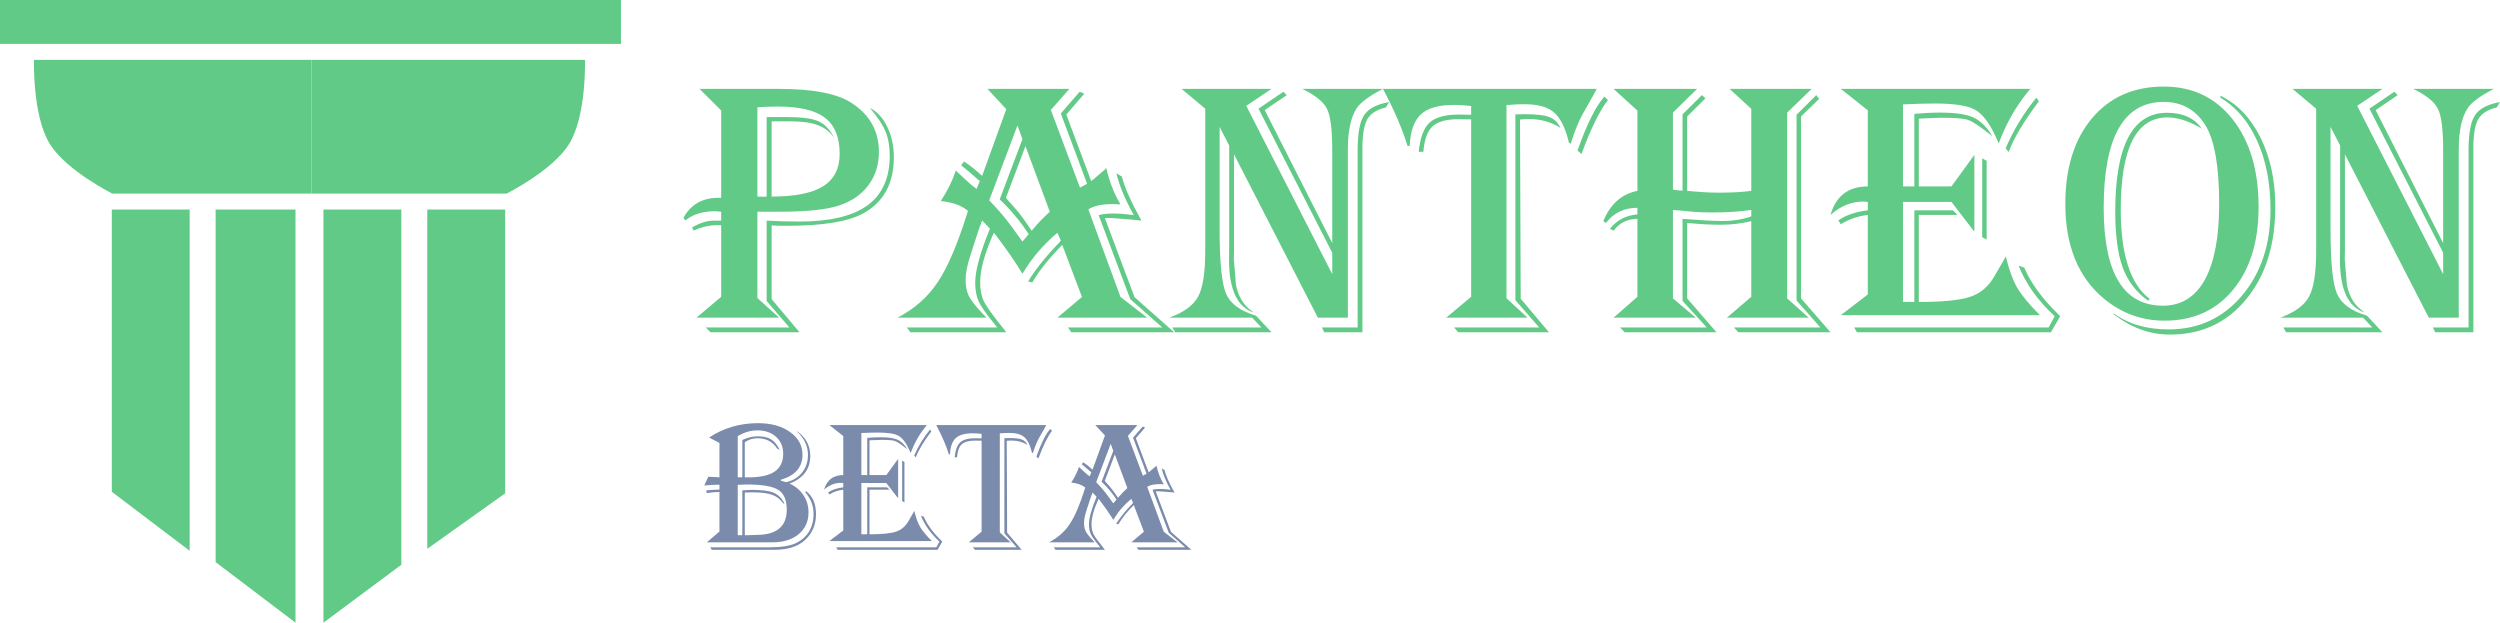 <svg width="1068" height="266" viewBox="0 0 1068 266" fill="none" xmlns="http://www.w3.org/2000/svg">
<path d="M138.178 89.521H171.444V241.27L138.178 266V89.521Z" fill="#61CA87"/>
<path d="M182.533 89.521H215.799V210.752L182.533 234.455V89.521Z" fill="#61CA87"/>
<path d="M126.238 89.521H92.119V240.146L126.238 266V89.521Z" fill="#61CA87"/>
<path d="M81.033 89.521H47.767V210.092L81.033 235.308V89.521Z" fill="#61CA87"/>
<path d="M14.516 25.579H133.059V82.7H47.98C47.98 82.7 28.349 72.877 21.322 61.566C13.787 49.438 14.516 25.579 14.516 25.579Z" fill="#61CA87"/>
<path d="M249.9 25.579H133.059V82.7H216.436C216.436 82.7 236.066 72.877 243.094 61.566C250.629 49.438 249.9 25.579 249.9 25.579Z" fill="#61CA87"/>
<path d="M0 0H265.273V18.756H0V0Z" fill="#61CA87"/>
<path d="M298.83 37.972H332.902C347.371 37.972 357.666 39.978 363.787 43.989C371.578 49.017 375.474 55.999 375.474 64.936C375.474 70.369 373.981 75.091 370.996 79.103C368.011 83.114 363.838 86.009 358.475 87.786C353.113 89.563 344.588 90.452 332.902 90.452H323.568V127.317L332.826 135.695H297.54L308.088 126.784V96.24C307.481 96.19 307.051 96.164 306.798 96.164C303.155 96.164 299.664 96.951 296.325 98.525L295.642 97.154C299.032 95.225 302.067 94.26 304.749 94.26H307.481L308.088 94.184V90.452C306.924 90.299 306.14 90.223 305.735 90.223C300.322 90.223 295.997 91.543 292.759 94.184L292 93.041C295.086 87.354 300.044 84.511 306.873 84.511H308.088V47.189L298.83 37.972ZM323.568 45.818V83.977H324.555L326.528 84.054C326.73 84.054 327.059 84.028 327.514 83.977V50.007H335.862C342.337 50.007 346.89 50.591 349.521 51.759C352.202 52.876 354.479 55.237 356.35 58.842C354.479 56.252 352.126 54.45 349.293 53.434C346.511 52.368 342.565 51.835 337.455 51.835H329.639V83.977C339.656 83.977 346.991 82.505 351.646 79.56C356.35 76.615 358.703 71.994 358.703 65.697C358.703 58.639 356.603 53.511 352.404 50.311C348.256 47.112 341.553 45.513 332.295 45.513C329.917 45.513 327.008 45.614 323.568 45.818ZM371.603 46.122C374.689 47.646 377.168 50.337 379.04 54.196C380.912 58.004 381.848 62.346 381.848 67.221C381.848 78.24 377.598 86.161 369.099 90.985C362.674 94.641 351.696 96.469 336.165 96.469C333.585 96.469 331.41 96.418 329.639 96.317V127.774L341.553 141.941H303.535L301.486 139.884H337.227L327.514 128.612V94.26C331.916 94.514 336.595 94.641 341.553 94.641C354.605 94.641 364.293 92.331 370.617 87.71C376.941 83.089 380.102 76.005 380.102 66.459C380.102 62.498 379.495 59.071 378.281 56.176C377.067 53.231 374.841 49.88 371.603 46.122Z" fill="#61CA87"/>
<path d="M456.822 37.972L448.93 46.96L461.375 80.169L464.411 78.493L453.18 48.483L461.224 39.191L463.197 40.029L455.532 48.94L466.156 77.351C466.763 76.894 467.117 76.615 467.218 76.513L469.723 74.38C471.24 73.162 472.202 72.298 472.606 71.791C473.922 77.579 475.945 82.759 478.677 87.329C477.21 87.227 476.148 87.177 475.49 87.177C470.684 87.177 467.168 87.938 464.942 89.462L478.677 126.86L490.06 135.695H451.738L462.21 126.86L453.787 104.619C448.222 110.255 443.947 115.612 440.962 120.69L439.217 120.233C442.202 115.257 446.654 109.697 452.573 103.552L453.18 102.791L451.738 99.439C445.718 104.466 440.735 110.306 436.789 116.958L435.423 114.749C432.792 110.534 429.428 105.736 425.33 100.353L424.571 99.439C420.676 108.122 418.728 115.181 418.728 120.614C418.728 123.813 419.259 126.53 420.322 128.764C421.435 130.947 424.065 134.629 428.214 139.808C428.568 140.265 429.124 140.976 429.883 141.941H388.905L387.387 139.884H426.013L424.723 138.285C421.384 134.223 419.183 131.074 418.121 128.84C417.109 126.555 416.603 123.889 416.603 120.842C416.603 115.663 418.703 107.945 422.902 97.688L419.563 94.184C418.905 95.809 418.07 98.195 417.058 101.344L414.554 109.113C413.188 113.276 412.505 116.729 412.505 119.471C412.505 122.315 412.986 124.676 413.947 126.555C414.908 128.434 416.932 130.998 420.018 134.248C420.322 134.553 420.777 135.035 421.384 135.695H383.441C390.676 131.938 396.392 126.885 400.591 120.538C404.841 114.19 409.04 104.39 413.188 91.137L413.492 90.071C410.811 87.786 406.94 86.389 401.881 85.882C404.664 81.718 406.814 77.376 408.332 72.857C409.04 73.517 409.47 73.923 409.622 74.076L413.037 77.275C414.2 78.392 415.591 79.534 417.21 80.702L418.576 77.351L417.666 76.589C415.136 74.355 413.011 72.552 411.291 71.181L410.608 70.648L411.822 68.972C414.504 70.75 417.084 72.806 419.563 75.142L429.883 46.655L421.839 37.972H456.822ZM438.079 62.422L429.731 84.511C430.187 85.018 430.44 85.323 430.49 85.425L433.601 88.928C435.271 90.756 437.396 93.6 439.976 97.459L440.735 98.602C442.91 95.859 445.49 93.143 448.475 90.452L438.079 62.422ZM434.664 53.587L422.598 85.577C426.443 89.538 429.757 93.448 432.539 97.307L436.03 102.181C436.08 102.232 436.333 102.562 436.789 103.172C437.244 102.715 437.497 102.435 437.547 102.334L438.61 101.039C438.762 100.836 439.04 100.506 439.445 100.049C435.903 94.565 431.78 89.614 427.075 85.196L436.789 59.452L434.664 53.587ZM479.284 75.447C480.397 80.017 483.18 86.288 487.632 94.26C486.519 94.108 485.886 94.031 485.734 94.031L479.588 93.498C476.805 93.245 474.782 93.118 473.517 93.118C473.315 93.118 472.809 93.143 471.999 93.194L484.672 126.936L501.594 141.941H457.657L456.215 139.884H496.51L482.851 127.774L469.343 91.899C471.063 91.442 473.036 91.213 475.262 91.213C477.994 91.213 481.03 91.442 484.368 91.899L483.458 90.223C480.22 84.231 478.045 78.823 476.932 73.999L479.284 75.447Z" fill="#61CA87"/>
<path d="M590.759 37.972C584.992 40.968 581.274 43.71 579.604 46.198C577.075 50.057 575.81 55.872 575.81 63.641V135.695H562.985L527.168 65.926V107.285L527.092 110.712L528.002 121.68C529.014 126.758 531.316 130.516 534.908 132.953L535.515 133.486C528.534 131.15 525.043 123.661 525.043 111.017L525.119 103.857V62.194L521.021 54.196V98.068C521.021 111.982 521.932 121.096 523.753 125.412C525.574 129.729 529.849 132.877 536.577 134.857L543.179 141.941H502.05L500.836 139.884H538.854L534.908 135.695H499.545C505.717 133.461 509.815 130.465 511.839 126.707C513.862 122.95 514.874 116.501 514.874 107.361V46.427L504.782 37.972H543.179L532.404 45.208L569.132 117.11V107.97L537.64 46.427L548.264 39.191L549.705 40.638L540.296 47.036L569.132 103.857V64.25C569.132 55.415 568.398 49.524 566.931 46.579C565.515 43.583 561.974 40.714 556.307 37.972H590.759ZM593.415 43.609L592.049 45.894C588.154 46.808 585.498 48.509 584.081 50.997C582.715 53.434 582.032 57.573 582.032 63.412V141.941H565.717L564.731 139.884H579.984V64.174C579.984 57.014 580.894 52.038 582.715 49.245C584.587 46.401 588.154 44.523 593.415 43.609Z" fill="#61CA87"/>
<path d="M682.125 37.972C681.669 38.836 681.366 39.419 681.214 39.724L676.054 48.864C674.283 52.114 672.639 56.176 671.121 61.051L670.97 61.432L670.211 60.899L669.983 59.908C668.516 54.12 666.417 50.108 663.685 47.874C661.003 45.64 656.88 44.523 651.315 44.523C649.039 44.523 646.762 44.624 644.486 44.827H643.575V127.393L652.53 135.695H617.85L628.474 126.784V50.997L623.086 50.921C617.875 50.921 614.157 51.962 611.931 54.044C609.756 56.075 608.466 59.68 608.061 64.859H606.088C606.645 58.918 608.162 54.78 610.641 52.444C613.171 50.108 617.319 48.94 623.086 48.94L627.639 49.017H628.474V45.284C625.894 44.98 623.44 44.827 621.113 44.827C614.587 44.827 609.882 46.173 606.999 48.864C604.115 51.505 602.521 55.999 602.218 62.346H601.307C599.132 55.288 595.768 47.417 591.215 38.734L590.759 37.972H682.125ZM686.906 42.771C683.415 47.239 679.747 54.653 675.902 65.012L675.599 65.773L673.929 64.326L674.157 63.641C677.901 53.13 681.518 45.818 685.008 41.705L685.388 41.248L686.906 42.771ZM666.644 54.653C662.749 52.114 658.196 50.845 652.985 50.845C651.821 50.845 650.607 50.921 649.342 51.073L649.646 127.621L661.712 141.941H622.935L621.189 139.884H657.538L647.369 128.231V48.864L651.467 48.788C656.375 48.788 659.84 49.194 661.864 50.007C663.938 50.768 665.531 52.317 666.644 54.653Z" fill="#61CA87"/>
<path d="M689.334 37.972H725L714.679 48.103V81.007C715.843 81.21 717.209 81.362 718.777 81.464V48.864L727.049 40.638L728.566 42.009L720.75 49.778V81.54L723.254 81.769C727.15 82.124 730.919 82.302 734.561 82.302C739.823 82.302 744.351 82.048 748.145 81.54V46.503L738.887 37.972H773.946L763.474 48.103V127.469L772.656 135.695H737.749L748.145 126.784V94.489C743.895 95.504 739.519 96.012 735.017 96.012C730.767 96.012 726.366 95.783 721.813 95.326L720.75 95.25V127.469L733.271 141.941H694.039L692.066 139.884H729.098L718.777 128.535V93.498L720.978 93.651C727.656 94.159 732.487 94.412 735.472 94.412C740.329 94.412 744.553 93.752 748.145 92.432V89.69C743.389 90.401 737.85 90.756 731.526 90.756C728.136 90.756 725.658 90.68 724.089 90.528L716.425 89.842C716.121 89.791 715.539 89.741 714.679 89.69V127.469L724.393 135.695H689.334L699.502 126.784V93.498C695.253 93.498 691.863 95.174 689.334 98.525L687.74 97.764C690.674 94.057 694.595 92 699.502 91.594V88.776C693.836 88.776 689.359 90.934 686.071 95.25L684.933 94.489C687.917 87.177 692.774 82.86 699.502 81.54V47.265L689.334 37.972ZM777.133 42.238L769.393 49.778V127.469L781.989 141.941H742.605L740.708 139.884H777.664L767.495 128.383V49.017L775.919 40.638L777.133 42.238Z" fill="#61CA87"/>
<path d="M867.36 37.972L866.146 39.419C860.986 45.767 856.888 53.053 853.853 61.279C853.347 60.112 852.967 59.248 852.714 58.69C849.932 52.596 846.947 48.661 843.76 46.884C840.573 45.107 834.856 44.218 826.61 44.218C822.816 44.218 818.263 44.345 812.951 44.599V79.636H817.807V48.636C821.652 48.28 825.32 48.103 828.81 48.103C835.235 48.103 839.966 48.788 843.001 50.159C846.036 51.53 848.743 54.196 851.121 58.157C850.412 57.649 849.907 57.268 849.603 57.014C845.505 53.764 842.546 51.835 840.724 51.225C838.903 50.616 835.311 50.311 829.949 50.311C828.33 50.311 825.446 50.413 821.298 50.616L819.704 50.692V79.636H833.667L843.456 66.154V98.982L833.667 86.263H812.951V128.992H817.807V89.842H834.274L836.247 91.823H819.704V128.992C830.025 128.992 837.36 128.256 841.711 126.784C846.062 125.311 849.477 122.417 851.955 118.1L855.977 111.169C856.129 110.865 856.433 110.306 856.888 109.494C858.203 115.079 859.822 119.548 861.745 122.899C863.718 126.25 866.955 130.16 871.458 134.629H786.391L797.925 125.793V91.823C793.676 92.331 789.831 93.651 786.391 95.783L785.328 94.184C788.414 91.95 792.613 90.502 797.925 89.842V86.263C797.065 86.161 796.458 86.11 796.104 86.11C790.944 86.11 786.239 88.014 781.989 91.823C784.317 83.698 789.629 79.636 797.925 79.636V47.112L786.391 37.972H867.36ZM871.003 43.304L870.471 43.989C864.299 52.317 860.176 59.299 858.102 64.936L856.812 63.336C860.202 55.465 864.578 48.255 869.94 41.705L871.003 43.304ZM848.692 68.668V102.334L846.795 101.344V67.678L848.692 68.668ZM880.109 135.086L876.163 141.941H793.296L792.082 139.884H875.176L877.756 135.086C870.471 128.332 865.336 121.122 862.352 113.454L864.78 114.368C867.562 120.868 872.267 127.367 878.895 133.867L880.109 135.086Z" fill="#61CA87"/>
<path d="M940.589 54.958L939.299 54.196C934.442 51.505 929.99 50.159 925.943 50.159C912.638 50.159 905.986 63.285 905.986 89.538C905.986 108.732 910.109 121.452 918.355 127.698L917.672 128.459C912.613 124.854 908.996 120.132 906.82 114.292C904.696 108.402 903.633 100.455 903.633 90.452C903.633 62.27 911.019 48.179 925.792 48.179C932.52 48.179 937.453 50.438 940.589 54.958ZM924.35 36.982C936.643 36.982 946.458 41.654 953.793 50.997C961.179 60.34 964.872 72.832 964.872 88.471C964.872 103.248 961.23 115.028 953.945 123.813C946.711 132.598 936.972 136.99 924.729 136.99C915.066 136.99 906.466 133.892 898.928 127.698C887.849 118.557 882.309 105.025 882.309 87.1C882.309 71.765 886.104 59.578 893.692 50.54C901.281 41.501 911.5 36.982 924.35 36.982ZM924.35 43.532C907.25 43.532 898.701 58.614 898.701 88.776C898.701 116.653 907.124 130.592 923.97 130.592C931.812 130.592 937.781 126.91 941.879 119.548C945.977 112.134 948.026 101.318 948.026 87.1C948.026 71.004 946.053 59.782 942.107 53.434C937.958 46.833 932.039 43.532 924.35 43.532ZM948.557 40.867C955.791 44.37 961.508 50.362 965.707 58.842C969.906 67.322 972.005 77.122 972.005 88.243C972.005 104.593 967.857 117.796 959.56 127.85C951.314 137.904 940.463 142.931 927.006 142.931C918.405 142.931 910.362 140.011 902.874 134.172V133.791C909.147 138.412 917.014 140.722 926.474 140.722C939.173 140.722 949.594 135.924 957.739 126.326C965.884 116.729 969.957 104.466 969.957 89.538C969.957 78.417 968.085 68.693 964.341 60.365C960.648 52.038 955.387 45.818 948.557 41.705V40.867Z" fill="#61CA87"/>
<path d="M1065.34 37.972C1059.58 40.968 1055.86 43.71 1054.19 46.198C1051.66 50.057 1050.39 55.872 1050.39 63.641V135.695H1037.57L1001.75 65.926V107.285L1001.68 110.712L1002.59 121.68C1003.6 126.758 1005.9 130.516 1009.49 132.953L1010.1 133.486C1003.12 131.15 999.628 123.661 999.628 111.017L999.704 103.857V62.194L995.606 54.196V98.068C995.606 111.982 996.516 121.096 998.338 125.412C1000.16 129.729 1004.43 132.877 1011.16 134.857L1017.76 141.941H976.635L975.42 139.884H1013.44L1009.49 135.695H974.13C980.302 133.461 984.4 130.465 986.424 126.707C988.447 122.95 989.459 116.501 989.459 107.361V46.427L979.366 37.972H1017.76L1006.99 45.208L1043.72 117.11V107.97L1012.22 46.427L1022.85 39.191L1024.29 40.638L1014.88 47.036L1043.72 103.857V64.25C1043.72 55.415 1042.98 49.524 1041.52 46.579C1040.1 43.583 1036.56 40.714 1030.89 37.972H1065.34ZM1068 43.609L1066.63 45.894C1062.74 46.808 1060.08 48.509 1058.67 50.997C1057.3 53.434 1056.62 57.573 1056.62 63.412V141.941H1040.3L1039.32 139.884H1054.57V64.174C1054.57 57.014 1055.48 52.038 1057.3 49.245C1059.17 46.401 1062.74 44.523 1068 43.609Z" fill="#61CA87"/>
<path d="M302.938 186.902C309.135 182.815 316.089 180.772 323.797 180.772C329.396 180.772 333.966 182.035 337.508 184.559C341.049 187.058 342.82 190.299 342.82 194.281C342.82 199.591 339.747 203.144 333.602 204.94V205.37C334.227 205.526 334.982 205.734 335.867 205.994C338.758 205.318 341.023 203.938 342.664 201.856C344.331 199.773 345.164 197.262 345.164 194.32C345.164 190.624 343.641 187.344 340.594 184.481V184.247L341.023 184.598C344.435 187.227 346.141 190.598 346.141 194.711C346.141 200.385 343.198 204.341 337.312 206.58C339.865 207.751 341.844 209.417 343.25 211.578C344.682 213.738 345.398 216.172 345.398 218.879C345.398 222.757 343.992 225.868 341.18 228.21C338.367 230.527 334.617 231.685 329.93 231.685H301.961L307.352 227.078V210.172C305.815 210.172 304.018 210.328 301.961 210.64L301.648 209.508C303.966 209.274 305.867 209.157 307.352 209.157V207.088H306.375C304.917 207.088 303.081 207.192 300.867 207.4L302.586 203.652L303.211 203.691C304.227 203.769 304.995 203.808 305.516 203.808C306.297 203.808 306.909 203.847 307.352 203.925V189.245L302.938 186.902ZM315.164 186.316V203.925C315.451 203.899 315.646 203.886 315.75 203.886L316.453 203.925C316.557 203.925 316.779 203.925 317.117 203.925V187.956C319.357 186.915 321.544 186.394 323.68 186.394C326.128 186.394 328.055 186.837 329.461 187.722C330.893 188.607 332.104 190.117 333.094 192.251L332 191.626C330.047 188.685 327.26 187.214 323.641 187.214C321.609 187.214 319.786 187.787 318.172 188.932V203.925H319.812C324.786 203.925 328.484 203.105 330.906 201.465C333.354 199.799 334.578 197.262 334.578 193.852C334.578 190.858 333.562 188.451 331.531 186.629C329.526 184.781 326.883 183.857 323.602 183.857C320.711 183.857 317.898 184.676 315.164 186.316ZM315.164 207.127V228.64H317.117V209.469C318.966 209.339 320.294 209.274 321.102 209.274C325.424 209.274 328.549 209.677 330.477 210.484C332.43 211.291 333.979 212.827 335.125 215.091H334.656C333.38 213.295 331.779 212.059 329.852 211.382C327.924 210.68 325.099 210.328 321.375 210.328L318.172 210.406V228.64H319.422L325.086 228.444C332.43 227.924 336.102 224.358 336.102 217.746C336.102 213.608 334.891 210.784 332.469 209.274C330.047 207.738 325.516 206.97 318.875 206.97C318.224 206.97 316.987 207.022 315.164 207.127ZM344.422 209.86C347.208 212.02 348.602 215.3 348.602 219.699C348.602 224.124 347.052 227.781 343.953 230.67C340.932 233.481 336.492 234.887 330.633 234.887H304.07L303.406 233.832H328.055C333.419 233.832 337.286 233.286 339.656 232.193C344.917 229.746 347.547 225.49 347.547 219.425C347.547 216.042 346.349 212.97 343.953 210.211L344.422 209.86Z" fill="#7B8BAC"/>
<path d="M395.984 181.592L395.359 182.334C392.703 185.587 390.594 189.323 389.031 193.539C388.771 192.941 388.576 192.498 388.445 192.212C387.013 189.088 385.477 187.071 383.836 186.16C382.195 185.249 379.253 184.794 375.008 184.794C373.055 184.794 370.711 184.859 367.977 184.989V202.949H370.477V187.058C372.456 186.876 374.344 186.785 376.141 186.785C379.448 186.785 381.883 187.136 383.445 187.839C385.008 188.542 386.401 189.908 387.625 191.939C387.26 191.678 387 191.483 386.844 191.353C384.734 189.687 383.211 188.698 382.273 188.386C381.336 188.073 379.487 187.917 376.727 187.917C375.893 187.917 374.409 187.969 372.273 188.073L371.453 188.112V202.949H378.641L383.68 196.038V212.866L378.641 206.346H367.977V228.249H370.477V208.181H378.953L379.969 209.196H371.453V228.249C376.766 228.249 380.542 227.872 382.781 227.117C385.021 226.362 386.779 224.878 388.055 222.666L390.125 219.113C390.203 218.957 390.359 218.67 390.594 218.254C391.271 221.117 392.104 223.408 393.094 225.126C394.109 226.844 395.776 228.848 398.094 231.138H354.305L360.242 226.609V209.196C358.055 209.456 356.076 210.133 354.305 211.226L353.758 210.406C355.346 209.261 357.508 208.519 360.242 208.181V206.346C359.799 206.294 359.487 206.268 359.305 206.268C356.648 206.268 354.227 207.244 352.039 209.196C353.237 205.031 355.971 202.949 360.242 202.949V186.277L354.305 181.592H395.984ZM397.859 184.325L397.586 184.676C394.409 188.945 392.286 192.524 391.219 195.413L390.555 194.594C392.299 190.559 394.552 186.863 397.312 183.505L397.859 184.325ZM386.375 197.327V214.584L385.398 214.076V196.819L386.375 197.327ZM402.547 231.373L400.516 234.887H357.859L357.234 233.832H400.008L401.336 231.373C397.586 227.911 394.943 224.215 393.406 220.284L394.656 220.753C396.089 224.085 398.51 227.416 401.922 230.748L402.547 231.373Z" fill="#7B8BAC"/>
<path d="M446.961 181.592C446.727 182.035 446.57 182.334 446.492 182.49L443.836 187.175C442.924 188.841 442.078 190.923 441.297 193.422L441.219 193.617L440.828 193.344L440.711 192.837C439.956 189.869 438.875 187.813 437.469 186.668C436.089 185.522 433.966 184.95 431.102 184.95C429.93 184.95 428.758 185.002 427.586 185.106H427.117V227.429L431.727 231.685H413.875L419.344 227.117V188.268L416.57 188.229C413.888 188.229 411.974 188.763 410.828 189.83C409.708 190.871 409.044 192.719 408.836 195.374H407.82C408.107 192.329 408.888 190.208 410.164 189.01C411.466 187.813 413.602 187.214 416.57 187.214L418.914 187.253H419.344V185.34C418.016 185.184 416.753 185.106 415.555 185.106C412.195 185.106 409.773 185.796 408.289 187.175C406.805 188.529 405.984 190.832 405.828 194.086H405.359C404.24 190.468 402.508 186.433 400.164 181.982L399.93 181.592H446.961ZM449.422 184.052C447.625 186.342 445.737 190.143 443.758 195.453L443.602 195.843L442.742 195.101L442.859 194.75C444.786 189.362 446.648 185.614 448.445 183.505L448.641 183.271L449.422 184.052ZM438.992 190.143C436.987 188.841 434.643 188.19 431.961 188.19C431.362 188.19 430.737 188.229 430.086 188.308L430.242 227.546L436.453 234.887H416.492L415.594 233.832H434.305L429.07 227.859V187.175L431.18 187.136C433.706 187.136 435.49 187.344 436.531 187.761C437.599 188.151 438.419 188.945 438.992 190.143Z" fill="#7B8BAC"/>
<path d="M485.906 181.592L481.844 186.199L488.25 203.222L489.812 202.363L484.031 186.98L488.172 182.217L489.188 182.646L485.242 187.214L490.711 201.778C491.023 201.543 491.206 201.4 491.258 201.348L492.547 200.255C493.328 199.63 493.823 199.188 494.031 198.927C494.708 201.895 495.75 204.55 497.156 206.892C496.401 206.84 495.854 206.814 495.516 206.814C493.042 206.814 491.232 207.205 490.086 207.986L497.156 227.156L503.016 231.685H483.289L488.68 227.156L484.344 215.755C481.479 218.644 479.279 221.391 477.742 223.993L476.844 223.759C478.38 221.208 480.672 218.358 483.719 215.209L484.031 214.818L483.289 213.1C480.19 215.677 477.625 218.67 475.594 222.08L474.891 220.948C473.536 218.788 471.805 216.328 469.695 213.569L469.305 213.1C467.299 217.551 466.297 221.169 466.297 223.954C466.297 225.594 466.57 226.987 467.117 228.132C467.69 229.251 469.044 231.138 471.18 233.793C471.362 234.028 471.648 234.392 472.039 234.887H450.945L450.164 233.832H470.047L469.383 233.012C467.664 230.93 466.531 229.316 465.984 228.171C465.464 227 465.203 225.633 465.203 224.072C465.203 221.417 466.284 217.46 468.445 212.202L466.727 210.406C466.388 211.239 465.958 212.463 465.438 214.076L464.148 218.059C463.445 220.193 463.094 221.963 463.094 223.369C463.094 224.826 463.341 226.037 463.836 227C464.331 227.963 465.372 229.277 466.961 230.943C467.117 231.099 467.352 231.347 467.664 231.685H448.133C451.857 229.759 454.799 227.169 456.961 223.915C459.148 220.662 461.31 215.638 463.445 208.844L463.602 208.298C462.221 207.127 460.229 206.411 457.625 206.15C459.057 204.016 460.164 201.791 460.945 199.474C461.31 199.812 461.531 200.021 461.609 200.099L463.367 201.739C463.966 202.311 464.682 202.897 465.516 203.495L466.219 201.778L465.75 201.387C464.448 200.242 463.354 199.318 462.469 198.615L462.117 198.342L462.742 197.483C464.122 198.394 465.451 199.448 466.727 200.645L472.039 186.043L467.898 181.592H485.906ZM476.258 194.125L471.961 205.448C472.195 205.708 472.326 205.864 472.352 205.916L473.953 207.712C474.812 208.649 475.906 210.107 477.234 212.085L477.625 212.671C478.745 211.265 480.073 209.873 481.609 208.493L476.258 194.125ZM474.5 189.596L468.289 205.994C470.268 208.025 471.974 210.029 473.406 212.007L475.203 214.506C475.229 214.532 475.359 214.701 475.594 215.013C475.828 214.779 475.958 214.636 475.984 214.584L476.531 213.92C476.609 213.816 476.753 213.647 476.961 213.413C475.138 210.601 473.016 208.064 470.594 205.799L475.594 192.602L474.5 189.596ZM497.469 200.801C498.042 203.144 499.474 206.359 501.766 210.445C501.193 210.367 500.867 210.328 500.789 210.328L497.625 210.055C496.193 209.925 495.151 209.86 494.5 209.86C494.396 209.86 494.135 209.873 493.719 209.899L500.242 227.195L508.953 234.887H486.336L485.594 233.832H506.336L499.305 227.624L492.352 209.235C493.237 209.001 494.253 208.884 495.398 208.884C496.805 208.884 498.367 209.001 500.086 209.235L499.617 208.376C497.951 205.305 496.831 202.532 496.258 200.06L497.469 200.801Z" fill="#7B8BAC"/>
</svg>
